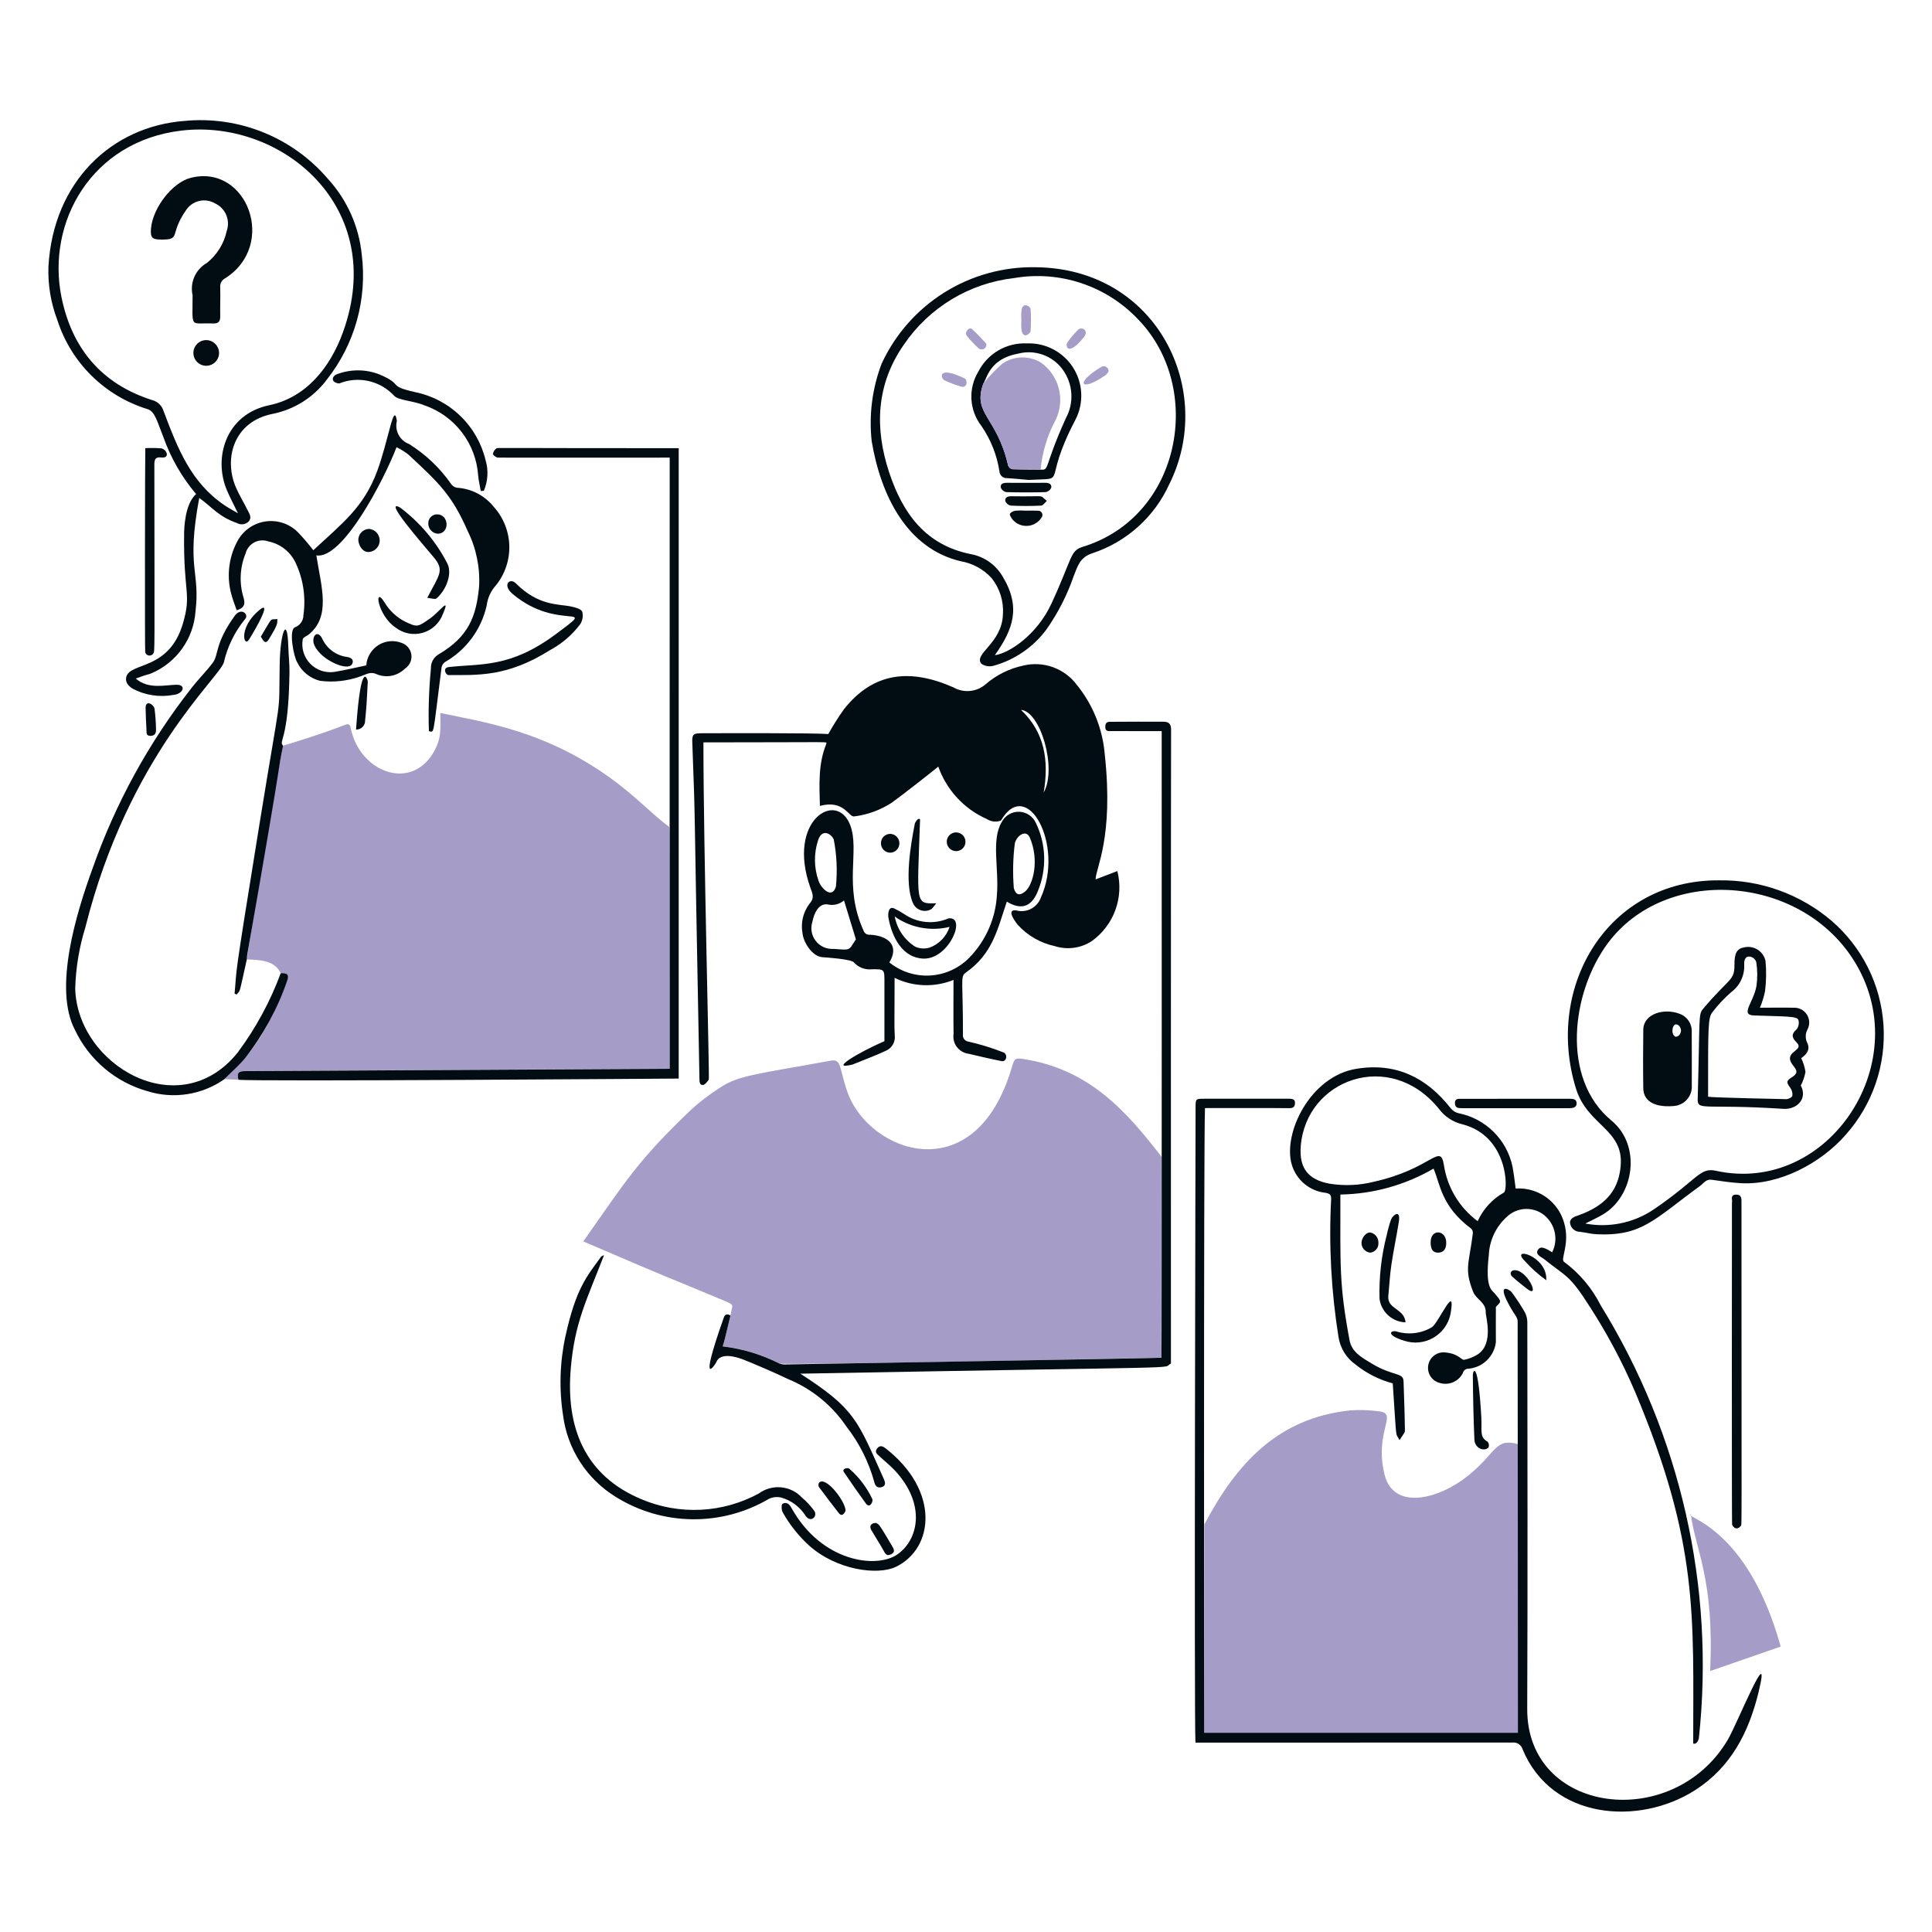 <svg width="617" height="617" viewBox="0 0 617 617" fill="none" xmlns="http://www.w3.org/2000/svg">
<path d="M233.282 420.146C233.689 416.907 234.947 416.928 231.739 415.583C206.47 405.002 220.343 411.079 186.275 396.456C200.068 376.876 203.573 370.758 220.877 354.235C223.638 351.753 226.597 349.5 229.725 347.497C235.78 343.37 241.204 343.148 265.387 338.714C268.855 338.079 268.059 341.531 270.656 348.821C277.551 368.158 311.378 380.516 323.083 341.034C324.008 337.891 324.147 337.78 327.177 338.258C347.939 341.574 359.776 354.917 370.931 369.416C371.076 370.876 371.039 431.733 370.931 433.584C370.376 433.625 250.308 436.052 249 435.469C243.311 432.559 237.146 430.693 230.798 429.96C231.705 426.896 230.968 429.793 233.282 420.146Z" fill="#A59CC7"/>
<path d="M76.122 344.82L71.674 344.634C76.079 340.198 83.909 334.269 91.726 313.143C92.402 311.323 91.773 310.675 89.647 310.792C87.725 306.741 83.221 306.532 78.809 306.408C78.89 305.288 87.102 254.127 90.397 238.159C95.314 236.635 102.021 234.633 110.082 231.526C111.514 230.974 111.785 231.4 112.063 232.735C114.941 246.535 131.076 252.717 138.365 240.405C141.08 235.817 140.621 233.044 140.621 227.691C154.074 230.625 174.272 233.093 196.252 249.431C203.283 254.657 208.626 260.352 213.723 264.079C213.929 264.844 213.803 271.613 213.803 341.321C202.24 341.321 78.334 342.065 78.334 342.065C76.073 342.077 75.687 342.564 76.122 344.82Z" fill="#A59CC7"/>
<path d="M384.625 486.832C395.019 467.112 408.256 452.897 431.07 450.429C434.204 450.191 437.355 450.294 440.467 450.737C446.662 451.425 438.789 457.089 442.157 470.879C444.971 482.401 459.251 478.956 468.815 471.299C477.86 464.055 477.37 459.159 484.672 461.161C484.798 463.194 484.752 451.086 484.752 553.378H384.561C384.561 525.832 384.598 515.67 384.625 486.832Z" fill="#A59CC7"/>
<path d="M224.643 237.085C224.643 270.952 226.646 344.443 226.353 344.82C225.856 345.437 225.288 346.319 224.613 346.464C223.564 346.689 223.379 345.69 223.379 344.82C221.398 242.351 222.194 267.525 221.09 237.104C220.997 234.571 221.398 234.173 223.894 234.17C231.501 234.155 260.429 234.056 264.52 234.426C266.059 231.658 267.755 228.98 269.598 226.405C278.995 214.611 290.696 213.448 304.459 219.507C306.064 220.432 307.917 220.836 309.761 220.663C311.606 220.49 313.351 219.749 314.756 218.541C318.213 215.542 322.379 213.478 326.859 212.544C329.991 211.799 333.272 211.986 336.299 213.082C339.326 214.178 341.966 216.136 343.894 218.714C349.048 225.068 352.16 232.831 352.822 240.985C355.71 267.605 349.888 277.304 349.888 280.84C352.258 279.939 354.531 279.069 356.836 278.181C357.888 282.321 357.659 286.684 356.18 290.692C354.701 294.7 352.042 298.165 348.553 300.63C346.83 301.728 344.886 302.433 342.86 302.695C340.834 302.957 338.775 302.769 336.83 302.145C332.333 301.175 328.246 298.839 325.128 295.457C324.681 294.951 320.929 290.234 324.564 290.752C326.143 291.177 327.824 290.993 329.274 290.238C330.725 289.483 331.839 288.211 332.396 286.674C340.041 269.845 327.951 247.784 319.665 262.049C318.928 262.331 318.134 262.434 317.35 262.35C316.565 262.265 315.812 261.996 315.151 261.565C311.563 259.977 308.337 257.673 305.672 254.794C303.006 251.915 300.956 248.522 299.649 244.822C297.798 246.365 288.944 253.331 284.792 256.345C281.175 258.701 277.069 260.2 272.785 260.729C271.039 261.037 269.555 255.274 261.842 257.375C261.663 250.622 261.262 243.953 263.888 237.57C263.641 236.727 268.636 237.085 224.643 237.085ZM333.313 253.09C337.632 245.433 332.298 227.176 326.06 226.707C333.618 233.843 335.031 242.854 333.313 253.09Z" fill="#010D13"/>
<path d="M484.036 379.566C487.494 379.339 490.924 380.312 493.748 382.32C496.572 384.328 498.617 387.248 499.539 390.589C501.467 397.342 498.203 402.167 499.492 402.981C504.44 406.638 508.456 411.408 511.215 416.907C536.69 458.194 547.716 506.778 542.559 555.016C542.503 555.55 541.942 557.201 540.739 556.821C540.739 515.899 542.534 492.915 522.158 444.447C518.123 435.021 513.297 425.954 507.732 417.342C501.106 406.936 500.378 407.948 493.214 402.176C492.215 401.371 490.129 400.695 491.181 399.091C492.082 397.74 493.723 398.718 495.695 399.93C496.745 397.844 497.005 395.449 496.428 393.186C495.85 390.923 494.473 388.945 492.551 387.618C490.815 386.458 488.733 385.931 486.655 386.124C484.576 386.318 482.628 387.221 481.137 388.682C479.438 390.231 478.062 392.101 477.089 394.183C476.115 396.265 475.563 398.519 475.463 400.816C474.229 411.894 476.512 411.854 477.657 413.433C478.169 414.146 479.002 414.852 479.057 415.611C479.1 416.191 478.132 416.845 477.721 417.367C477.721 421.09 477.675 424.876 477.721 428.679C477.447 430.865 476.435 432.892 474.853 434.424C473.27 435.957 471.212 436.904 469.019 437.108C468.594 437.084 468.175 437.213 467.836 437.47C467.497 437.727 467.26 438.096 467.168 438.511C466.514 439.803 465.43 440.826 464.104 441.405C462.778 441.984 461.291 442.084 459.899 441.686C458.638 441.396 457.54 440.624 456.838 439.536C456.137 438.448 455.888 437.13 456.145 435.861C456.401 434.592 457.143 433.474 458.212 432.744C459.281 432.014 460.592 431.73 461.868 431.953C465.856 432.363 466.754 434.439 467.603 434.257C469.161 433.949 470.647 433.352 471.986 432.499C477.151 429.019 474.424 420.467 474.47 419.026C474.569 415.941 471.406 414.967 470.459 412.548C467.578 405.203 469.117 403.716 470.364 393.918C470.394 393.637 470.362 393.353 470.27 393.087C470.178 392.82 470.027 392.577 469.83 392.375C460.266 385.218 460.007 378.342 457.823 373.199C448.776 378.466 438.527 381.319 428.059 381.482C428.059 404.641 427.664 410.135 430.993 428.041C431.715 431.925 435.164 433.699 438.147 435.5C444.851 439.551 448.136 438.234 448.235 441.093C448.417 446.301 448.605 451.518 448.67 456.725C448.67 457.453 448.67 457.317 446.945 459.915C445.57 457.043 446.122 461.566 444.786 441.788C440.464 440.641 436.43 438.603 432.943 435.806C431.48 434.781 430.24 433.47 429.298 431.952C428.356 430.435 427.731 428.742 427.461 426.977C425.134 412.423 424.346 397.666 425.11 382.947C425.141 381.547 424.69 381.211 423.32 380.933C420.825 380.665 418.466 379.66 416.543 378.047C414.621 376.434 413.221 374.286 412.523 371.875C409.645 361.96 418.363 343.762 433.134 341.334C445.721 339.27 455.546 344.042 463.271 353.905C463.912 354.718 464.811 355.286 465.819 355.516C470.043 356.359 473.926 358.424 476.986 361.456C480.046 364.487 482.148 368.351 483.031 372.566C483.456 374.849 483.728 377.132 484.036 379.566ZM471.903 389.994C473.649 386.131 476.585 382.929 480.282 380.856C481.679 380.137 481.704 362.787 467.001 359.051C463.981 358.326 461.316 356.556 459.477 354.053C443.86 334.84 417.052 344.653 415.401 366.109C414.868 373.023 417.755 376.753 424.601 378.018C429.316 378.777 434.136 378.567 438.767 377.401C457.191 373.291 459.933 364.875 461.103 371.952C461.626 375.524 462.85 378.956 464.704 382.052C466.559 385.148 469.008 387.847 471.909 389.994H471.903Z" fill="#010D13"/>
<path d="M384.56 553.375H484.752C484.752 547.001 484.706 431.255 484.672 421.932C484.672 420.837 483.672 419.708 483.043 418.662C477.181 408.932 482.117 411.811 482.734 412.634C484.256 414.672 485.655 416.798 486.924 419.002C487.466 419.989 487.754 421.096 487.763 422.222C487.785 463.382 487.911 504.543 487.729 545.718C487.581 579.486 534.313 585.206 551.789 555.59C554.806 550.478 565.98 522.581 561.572 540.557C558.465 553.242 552.807 564.333 541.411 571.66C523.487 583.179 495.627 581.183 486.264 558.684C486.073 557.997 485.644 557.399 485.053 556.998C484.463 556.597 483.75 556.418 483.04 556.494C450.132 556.525 418.187 556.525 381.784 556.525C381.315 552.058 381.818 354.106 381.818 353.775C381.818 350.891 381.818 350.891 384.653 350.891H410.746C412.322 350.891 413.726 350.724 413.566 352.467C413.467 353.547 412.887 353.914 411.776 353.902C403.487 353.819 395.287 353.871 384.82 353.871C384.363 365.347 384.56 553.063 384.56 553.375Z" fill="#010D13"/>
<path d="M62.626 157.782C58.071 152.395 54.528 146.229 52.167 139.581C50.292 134.919 49.539 131.405 47.139 130.668C40.395 128.601 34.251 124.933 29.231 119.978C24.211 115.022 20.464 108.926 18.31 102.209C16.233 96.76 15.268 90.951 15.471 85.124C16.98 58.109 35.567 40.373 58.97 38.615C67.538 37.797 76.177 39.059 84.153 42.294C92.13 45.529 99.207 50.641 104.785 57.196C110.867 63.874 114.636 72.333 115.533 81.32C116.409 88.356 115.882 95.496 113.982 102.327C112.082 109.157 108.847 115.544 104.464 121.117C100.225 126.855 93.996 130.804 86.997 132.189C74.62 134.657 71.384 146.466 75.33 155.635C76.425 158.18 77.915 160.571 79.149 163.064C79.698 164.174 80.522 165.273 79.374 166.578C78.895 167.042 78.277 167.339 77.615 167.423C76.952 167.507 76.28 167.374 75.7 167.043C69.866 165.047 67.701 161.932 63.628 159.022C59.408 181.722 63.98 182.16 62.434 195.283C62.131 199.572 60.644 203.692 58.139 207.185C55.633 210.679 52.208 213.408 48.243 215.071C47.25 215.509 47.565 215.123 43.36 216.7C47.41 220.266 52.871 218.708 56.4 218.683C59.636 218.659 58.529 221.679 55.302 221.938C50.867 222.745 46.291 222.03 42.314 219.908C40.75 218.924 39.908 217.634 40.349 216.104C41.694 211.421 53.96 214.154 58.396 199.183C61.271 189.487 58.544 189.567 58.8 170.545C58.803 168.959 58.97 161 62.626 157.782ZM76.002 163.937C74.648 161.133 73.454 158.893 72.457 156.554C68.138 146.408 71.912 132.349 85.995 129.406C97.745 126.96 105.461 117.375 109.539 106.071C123.996 66.071 89.928 37.945 57.998 41.7C29.119 45.093 14.842 71.063 19.611 94.783C22.9 111.134 32.331 122.601 48.611 127.774C49.441 127.99 50.205 128.411 50.83 129C51.456 129.588 51.923 130.324 52.189 131.14C56.817 143.437 61.018 154.13 71.72 161.373C72.948 162.197 74.268 162.906 76.008 163.937H76.002Z" fill="#010D13"/>
<path d="M136.974 233.51C136.755 226.825 136.971 220.133 137.619 213.476C137.581 212.593 137.779 211.715 138.193 210.934C138.607 210.153 139.221 209.496 139.972 209.03C149.811 203.292 152.075 196.69 152.994 187.466C153.36 181.312 152.116 175.168 149.385 169.641C144.384 158.227 140.309 154.318 130.335 145.097C129.177 144.219 127.937 143.453 126.633 142.811C122.496 153.608 109.32 178.791 101.027 177.363C102.662 187.661 105.67 196.798 98.658 202.583C97.995 203.129 96.835 203.508 96.693 204.125C96.439 205.519 96.519 206.953 96.927 208.309C97.336 209.665 98.06 210.905 99.041 211.927C100.022 212.948 101.232 213.723 102.57 214.186C103.909 214.648 105.338 214.787 106.741 214.59C110.224 214.01 113.654 213.186 116.974 212.495C117.062 211.186 117.459 209.916 118.133 208.79C118.807 207.664 119.738 206.713 120.85 206.017C121.962 205.32 123.223 204.896 124.53 204.781C125.837 204.666 127.153 204.862 128.37 205.353C129.178 205.644 129.888 206.156 130.42 206.83C130.953 207.504 131.286 208.314 131.382 209.167C131.478 210.02 131.334 210.884 130.965 211.659C130.596 212.435 130.018 213.092 129.295 213.556C128.124 214.716 126.633 215.5 125.013 215.808C123.393 216.115 121.719 215.931 120.204 215.281C118.257 214.355 116.724 215.478 115.16 215.99C111.016 217.491 106.574 217.983 102.203 217.425C100.65 217.036 99.2 216.317 97.951 215.316C96.703 214.315 95.685 213.056 94.969 211.625C93.765 209.755 92.136 201.077 94.21 200.328C95.002 200.034 95.685 199.504 96.166 198.809C96.648 198.115 96.904 197.289 96.9 196.444C97.711 190.802 96.867 185.045 94.469 179.874C93.665 178.104 92.453 176.55 90.931 175.34C89.409 174.13 87.622 173.299 85.716 172.914C84.984 172.646 84.203 172.536 83.425 172.59C82.647 172.643 81.889 172.861 81.2 173.227C80.511 173.594 79.908 174.101 79.428 174.716C78.949 175.332 78.604 176.041 78.417 176.798C76.596 181.246 76.362 186.186 77.754 190.786C78.3 192.59 78.288 194.09 75.595 194.895C75.113 193.51 74.552 192.091 74.129 190.641C73.209 187.719 72.881 184.643 73.166 181.593C73.451 178.543 74.343 175.581 75.789 172.88C76.67 171.211 77.928 169.769 79.463 168.671C80.998 167.572 82.768 166.846 84.632 166.55C86.497 166.255 88.404 166.398 90.204 166.968C92.003 167.538 93.645 168.52 94.999 169.835C96.797 171.698 98.486 173.663 100.059 175.719C109.172 167.223 116.209 162.043 120.509 150.304C122.298 145.421 123.489 140.303 124.893 135.268C126.232 130.474 126.547 133.531 126.744 134.414C126.372 135.906 126.563 137.483 127.279 138.844C127.995 140.205 129.187 141.254 130.628 141.793C135.924 145.098 140.496 149.44 144.069 154.559C144.323 154.938 144.665 155.249 145.067 155.464C145.469 155.679 145.918 155.792 146.374 155.793C148.576 155.986 150.717 156.625 152.664 157.672C154.612 158.719 156.326 160.152 157.702 161.882C160.769 165.293 162.523 169.684 162.65 174.269C162.777 178.854 161.269 183.335 158.396 186.911C156.763 188.7 155.726 190.954 155.431 193.359C154.589 197.134 152.969 200.692 150.673 203.805C148.378 206.919 145.458 209.519 142.101 211.44C141.539 211.838 141.152 212.438 141.021 213.115C138.112 235.71 138.8 233.769 136.974 233.51Z" fill="#010D13"/>
<path d="M233.282 420.146C231.064 429.401 231.582 427.31 230.792 429.984C237.137 430.731 243.3 432.597 248.994 435.494C249.723 435.733 250.494 435.818 251.258 435.744C251.567 435.744 368.457 433.785 370.925 433.609C371.049 431.622 370.996 233.491 370.996 233.491C363.469 233.491 359.634 233.491 354.994 233.476C354.069 233.476 352.921 233.751 352.98 231.995C353.035 230.317 354.174 230.524 355.074 230.511C360.553 230.437 366.017 230.487 371.496 230.48C373.22 230.48 374.007 231.141 373.995 233.01C373.924 242.907 373.939 425.005 373.945 435.454C370.339 437.259 386.31 436.284 255.592 438.693C273.084 450.006 273.766 453.359 282.281 472.391C282.697 473.316 283.021 474.504 281.602 474.923C280.282 475.312 279.532 474.664 279.217 473.325C277.453 466.887 274.43 460.862 270.323 455.599C265.762 448.847 259.317 443.585 251.789 440.467C247.161 438.271 242.426 436.228 237.672 434.297C234.877 433.171 229.873 431.851 228.725 435.105C228.614 435.414 222.654 444.795 231.175 420.714C231.533 419.705 232.316 419.483 233.282 420.146Z" fill="#010D13"/>
<path d="M330.684 85.34C369.719 85.689 388.312 124.893 373.424 154.623C371.083 159.784 367.699 164.406 363.487 168.197C359.274 171.988 354.323 174.867 348.944 176.653C344.675 178.011 344.11 181.052 342.854 184.082C340.763 190.136 337.827 195.865 334.133 201.099C329.976 206.668 324.096 210.708 317.406 212.59C316.743 212.79 316.045 212.842 315.36 212.742C314.675 212.641 314.02 212.392 313.442 212.01C310.73 208.811 319.995 205.532 320.291 196.2C320.579 192.019 319.285 187.883 316.666 184.613C314.067 181.769 310.592 179.875 306.794 179.232C289.678 175.194 281.312 158.319 278.384 140.923C277.46 132.526 278.549 124.031 281.559 116.138C285.877 106.791 292.822 98.902 301.547 93.433C310.271 87.965 320.398 85.153 330.693 85.34H330.684ZM317.727 209.237C322.296 208.62 331.199 202.737 335.808 192.72C342.713 177.721 341.67 175.897 345.865 174.605C377.268 164.924 384.638 123.961 363.576 102.107C358.568 96.774 352.314 92.767 345.375 90.446C338.436 88.125 331.03 87.563 323.82 88.811C316.787 89.612 310.01 91.919 303.949 95.577C297.889 99.234 292.689 104.155 288.703 110.005C279.809 122.7 279.245 136.665 283.983 150.931C288.287 163.888 295.552 174.133 310.169 176.99C312.24 177.389 314.203 178.225 315.926 179.442C317.649 180.659 319.092 182.229 320.161 184.048C326.137 193.892 323.567 200.982 317.712 209.237H317.727Z" fill="#010D13"/>
<path d="M589.504 362.336C581.498 371.53 568.199 378.57 555.877 377.857C552.792 377.678 549.689 377.2 546.622 376.762C544.833 376.506 544.046 377.922 542.92 378.743C528.112 389.525 524.41 394.822 509.883 394.167C508.109 394.09 506.338 393.584 504.564 393.393C503.78 393.387 503.024 393.093 502.442 392.567C501.86 392.041 501.491 391.32 501.405 390.54C501.303 389.043 502.92 388.525 504.225 388.072C513.566 384.734 517.009 379.322 517.586 372.196C518.512 360.606 506.964 359.467 503.306 347.67C493.199 315.059 513.486 280.936 548.948 281.142C562.132 280.929 574.94 285.536 584.966 294.099C589.781 298.258 593.723 303.331 596.561 309.025C599.4 314.719 601.079 320.921 601.501 327.269C601.923 333.618 601.08 339.987 599.021 346.007C596.961 352.026 593.726 357.577 589.504 362.336ZM506.283 390.749C513.739 392.157 521.45 390.621 527.797 386.464C542.223 376.697 542.744 372.739 547.973 373.893C584.068 381.858 612.69 338.539 591.697 306.189C574.113 279.091 531.771 276.509 513.421 301.29C501.85 316.919 498.391 344.453 514.631 357.857C524.352 365.878 521.859 382.05 511.826 387.899C510.167 388.864 508.408 389.67 506.283 390.749Z" fill="#010D13"/>
<path d="M89.659 310.792C91.785 310.678 92.414 311.323 91.739 313.143C88.663 322.089 84.115 330.459 78.282 337.906C76.301 340.325 73.883 342.41 71.674 344.635C68.158 347.109 64.122 348.744 59.876 349.416C55.63 350.088 51.286 349.778 47.179 348.509C42.135 347.103 37.451 344.63 33.444 341.258C29.438 337.886 26.202 333.693 23.955 328.963C16.98 315.697 24.362 291.634 29.483 277.57C36.822 256.621 47.565 237.025 61.28 219.572C63.406 216.832 65.908 214.392 67.966 211.628C69.912 209.027 68.499 205.677 74.928 196.703C76.992 193.825 79.612 196.185 78.297 197.671C74.984 201.711 72.65 206.462 71.479 211.554C70.144 216.388 41.009 241.479 27.274 296.111C25.309 302.444 24.214 309.016 24.02 315.645C24.59 340.121 57.307 359.412 75.962 336.065C81.701 328.331 86.312 319.822 89.659 310.792Z" fill="#010D13"/>
<path d="M568.683 525.847C561.174 528.442 553.807 531.005 546.138 533.665C547.532 504.225 541.464 495.155 539.968 483.527C537.589 484.712 557.848 486.973 568.683 525.847Z" fill="#A59CC7"/>
<path d="M192.911 400.837C187.216 415.509 183.554 422.392 182.292 436.904C180.63 456.012 186.849 471.32 204.918 478.823C210.896 481.339 217.364 482.478 223.841 482.154C230.319 481.83 236.641 480.053 242.339 476.953C244.386 475.456 246.909 474.757 249.434 474.988C251.96 475.219 254.314 476.364 256.055 478.209C257.52 479.458 258.839 480.869 259.985 482.417C261.312 484.2 258.945 486.486 257.28 484.107C255.517 481.291 252.781 479.22 249.592 478.289C248.253 477.934 246.832 478.066 245.581 478.662C238.127 483.053 229.609 485.311 220.958 485.188C212.308 485.066 203.857 482.568 196.53 477.968C192.003 475.164 188.157 471.389 185.269 466.916C182.382 462.442 180.525 457.383 179.834 452.103C178.513 443.652 178.771 435.029 180.593 426.671C183.946 411.477 187.38 407.636 191.936 401.374C192.155 401.081 192.621 400.982 192.911 400.837Z" fill="#010D13"/>
<path d="M90.409 238.162C88.28 248.534 91.375 234.127 78.927 305.066C78.868 305.512 78.833 305.961 78.822 306.411C76.076 318.73 76.853 315.855 75.558 317.619C75.348 317.508 75.123 317.409 74.913 317.311C75.839 307.658 74.148 317.027 82.891 263.033C90.178 218.038 89.008 230.403 89.32 212.131C89.499 201.768 91.788 196.206 92.075 206.578C92.149 209.252 92.479 211.927 92.448 214.599C92.177 237.07 88.826 236.376 90.409 238.162Z" fill="#010D13"/>
<path d="M555.935 487.3C555.269 488.226 553.958 488.642 553.159 486.896C553.035 486.625 553.088 384.23 553.112 384.141C553.359 383.188 552.418 381.587 554.368 381.516C556.318 381.445 556.157 382.935 556.157 384.221C556.16 491.983 556.318 486.763 555.935 487.3Z" fill="#010D13"/>
<path d="M258.325 493.52C254.994 490.468 252.17 486.905 249.962 482.963C249.546 482.238 249.496 480.495 249.897 480.257C251.094 479.572 252.02 480.242 252.732 481.528C262.367 498.903 279.964 501.066 286.624 496.389C293.368 491.653 295.771 480.347 285.788 469.62C284.273 467.991 282.509 466.628 280.889 465.091C280.177 464.416 279.18 463.786 280.115 462.577C281.05 461.368 282.034 461.914 282.891 462.593C300.103 476.046 298.353 494.368 286.195 500.338C280.355 503.213 267.099 501.436 258.325 493.52Z" fill="#010D13"/>
<path d="M163.758 189.728C160.247 186.784 162.833 184.412 164.684 186.248C172.088 193.652 178.356 192.813 182.475 193.71C183.749 193.985 185.56 194.454 185.939 195.336C186.118 196.016 186.152 196.727 186.038 197.421C185.924 198.115 185.666 198.777 185.279 199.365C182.7 202.789 179.406 205.61 175.626 207.633C161.845 216.326 152.334 215.543 143.184 215.595C142.459 215.595 141.093 213.269 143.413 213.016C153.652 211.89 162.987 213.352 177.591 202.459C191.662 191.958 178.449 202.037 163.758 189.728Z" fill="#010D13"/>
<path d="M46.405 143.116C48.153 143.029 49.905 143.056 51.649 143.197C52.027 143.311 52.372 143.516 52.653 143.794C52.933 144.072 53.142 144.414 53.26 144.791C53.482 146.025 52.405 146.211 51.455 146.096C49.7 145.887 49.295 146.676 49.295 148.305C49.36 209.78 49.453 207.827 48.984 208.642C48.844 208.889 48.634 209.089 48.379 209.215C48.125 209.342 47.838 209.389 47.557 209.35C47.276 209.312 47.012 209.19 46.801 209.001C46.589 208.811 46.439 208.563 46.371 208.287C46.232 207.978 46.303 144.526 46.405 143.116Z" fill="#010D13"/>
<path d="M153.541 156.814C153.251 155.169 152.865 153.544 152.705 151.878C152.372 146.896 150.585 142.122 147.566 138.146C144.547 134.17 140.428 131.167 135.719 129.508C131.921 127.938 127.389 127.904 125.921 126.445C123.74 124.059 120.88 122.399 117.726 121.689C114.572 120.979 111.277 121.253 108.284 122.475C105.27 122.046 106.241 119.963 107.54 119.541C111.918 117.854 116.768 117.861 121.142 119.559C129.231 122.99 123.394 123.132 132.504 125.214C137.966 126.309 142.998 128.949 147.003 132.821C151.008 136.692 153.818 141.632 155.099 147.053C156.033 150.25 155.828 153.673 154.519 156.737C154.185 156.764 153.865 156.798 153.541 156.814Z" fill="#010D13"/>
<path d="M501.078 350.894C502.238 350.894 503.503 350.913 503.512 352.347C503.512 353.698 502.319 353.911 501.143 353.908H466.782C465.687 353.908 464.694 353.812 464.641 352.366C464.583 350.786 465.687 350.913 466.718 350.916C469.019 350.916 496.429 350.909 501.078 350.894Z" fill="#010D13"/>
<path d="M448.868 422.306C446.831 422.241 444.883 421.46 443.365 420.101C441.848 418.741 440.858 416.891 440.569 414.874C440.364 407.988 441.134 401.108 442.858 394.439C443.221 392.753 443.683 391.091 444.243 389.46C444.823 388.028 447.384 386.029 446.727 390.203C446.005 394.76 445.039 399.292 444.357 403.867C443.861 407.174 443.697 410.509 443.373 413.844C442.944 418.193 448.513 417.802 448.868 422.306Z" fill="#010D13"/>
<path d="M139.732 190.801C138.995 191.486 139.263 191.341 136.443 190.915C140.34 183.474 141.996 182.169 138.554 178.023C135.311 174.111 122.07 159.044 127.725 162.052C134.072 166.806 139.256 172.939 142.888 179.988C144.495 183.311 142.453 188.278 139.732 190.801Z" fill="#010D13"/>
<path d="M293.828 261.694C292.921 288.929 292.116 288.648 299.02 288.463C298.245 289.348 297.857 290.154 297.23 290.447C296.725 290.707 296.17 290.86 295.602 290.896C295.034 290.931 294.465 290.849 293.93 290.654C293.396 290.458 292.908 290.154 292.497 289.761C292.085 289.367 291.76 288.893 291.542 288.367C288.765 281.966 290.804 269.913 292.159 263.033C292.23 262.635 293.313 260.92 293.828 261.694Z" fill="#010D13"/>
<path d="M122.761 192.316C124.333 194.968 126.624 197.12 129.369 198.523C133.411 200.491 133.497 200.139 137.298 197.539C140.29 195.49 144.014 190.113 141.453 196.055C140.932 197.496 140.077 198.793 138.958 199.841C137.839 200.889 136.489 201.657 135.016 202.083C133.544 202.509 131.992 202.58 130.487 202.292C128.981 202.004 127.566 201.363 126.355 200.423C120.571 196.595 119.272 186.828 122.761 192.316Z" fill="#010D13"/>
<path d="M463.222 419.711C462.888 421.284 462.226 422.768 461.279 424.067C460.332 425.366 459.122 426.45 457.727 427.248C456.332 428.047 454.784 428.542 453.184 428.701C451.585 428.86 449.97 428.679 448.445 428.17C442.583 426.372 444.002 424.842 445.832 425.172C447.733 425.773 449.74 425.964 451.721 425.734C453.701 425.504 455.611 424.857 457.323 423.836C459.557 422.253 465.088 409.111 463.222 419.711Z" fill="#010D13"/>
<path d="M473.069 452.6C473.316 457.052 472.428 458.94 475.099 460.433C475.293 460.667 475.423 460.948 475.477 461.247C475.531 461.547 475.507 461.855 475.408 462.142C474.368 463.703 470.996 462.744 470.864 459.773C470.555 452.909 470.429 446.045 470.364 439.162C470.364 437.647 472.036 433.992 473.069 452.6Z" fill="#010D13"/>
<path d="M101.805 208.157C101.078 207.405 100.523 206.504 100.179 205.516C99.584 202.805 101.564 201.108 102.956 204.066C103.687 205.618 104.8 206.959 106.189 207.964C107.579 208.97 109.2 209.607 110.902 209.817C112.078 210.027 112.824 210.545 112.642 211.541C112.025 214.805 104.415 211.43 101.805 208.157Z" fill="#010D13"/>
<path d="M113.704 232.992C115.332 209.385 117.473 217.357 117.458 217.668C117.248 221.805 117.057 225.967 116.604 230.092C116.616 230.476 116.55 230.859 116.409 231.216C116.268 231.574 116.055 231.899 115.783 232.171C115.511 232.443 115.186 232.656 114.828 232.797C114.471 232.938 114.088 233.004 113.704 232.992Z" fill="#010D13"/>
<path d="M117.798 168.901C118.729 168.961 119.603 169.371 120.245 170.049C120.887 170.726 121.25 171.621 121.26 172.555C121.27 173.488 120.927 174.391 120.3 175.082C119.673 175.773 118.808 176.202 117.878 176.283C115.993 176.459 114.645 174.555 114.429 172.581C114.394 171.648 114.727 170.738 115.358 170.049C115.988 169.361 116.865 168.948 117.798 168.901Z" fill="#010D13"/>
<path d="M276.49 480.112C274.099 476.839 271.792 473.504 269.527 470.151C268.7 468.917 270.851 468.682 271.172 468.991C274.305 471.696 276.836 475.029 278.6 478.773C278.856 479.631 277.78 481.877 276.49 480.112Z" fill="#010D13"/>
<path d="M270.042 482.528C269.835 482.836 269.067 484.758 267.833 483.173C265.702 480.43 263.582 477.675 261.534 474.89C261.424 474.679 261.37 474.445 261.375 474.208C261.381 473.972 261.446 473.74 261.565 473.535C263.61 471.166 270.113 479.545 270.042 482.528Z" fill="#010D13"/>
<path d="M279.776 486.347C280.834 487.14 280.084 485.539 285.11 494.1C285.575 494.893 285.791 495.732 284.69 496.309C283.694 496.83 283.043 496.778 282.42 495.63C281.139 493.282 279.662 491.039 278.295 488.716C277.536 487.43 278.036 486.412 279.776 486.347Z" fill="#010D13"/>
<path d="M49.82 232.8C49.888 234.034 49.579 234.96 48.095 235.006C46.553 235.055 46.833 233.846 46.775 232.976C46.627 230.721 46.556 228.447 46.5 226.189C46.435 223.345 49.098 224.927 49.354 226.319C49.631 228.469 49.786 230.633 49.82 232.8Z" fill="#010D13"/>
<path d="M82.792 194.845C86.824 191.504 82.335 199.781 79.537 204.242C77.825 206.973 76.073 200.42 82.792 194.845Z" fill="#010D13"/>
<path d="M308.333 268.898C308.318 269.493 308.126 270.07 307.781 270.555C307.436 271.04 306.954 271.411 306.397 271.62C305.84 271.83 305.233 271.868 304.654 271.73C304.074 271.593 303.55 271.285 303.146 270.848C302.743 270.41 302.48 269.862 302.39 269.273C302.3 268.685 302.388 268.083 302.642 267.545C302.896 267.007 303.305 266.557 303.817 266.253C304.329 265.949 304.919 265.804 305.514 265.838C306.288 265.885 307.013 266.23 307.539 266.801C308.064 267.371 308.349 268.122 308.333 268.898Z" fill="#010D13"/>
<path d="M284.385 272.316C283.985 272.324 283.588 272.252 283.217 272.104C282.846 271.956 282.508 271.735 282.224 271.453C281.94 271.172 281.715 270.837 281.564 270.467C281.412 270.098 281.336 269.701 281.34 269.302C281.333 268.902 281.408 268.506 281.559 268.136C281.711 267.766 281.935 267.431 282.22 267.151C282.505 266.87 282.843 266.651 283.215 266.505C283.588 266.359 283.985 266.291 284.385 266.303C285.153 266.346 285.876 266.681 286.405 267.24C286.934 267.799 287.229 268.54 287.229 269.31C287.229 270.079 286.934 270.82 286.405 271.379C285.876 271.938 285.153 272.273 284.385 272.316Z" fill="#010D13"/>
<path d="M139.538 164.261C143.483 164.221 143.703 170.465 139.778 170.446C138.94 170.382 138.16 169.996 137.601 169.368C137.043 168.74 136.749 167.92 136.783 167.081C136.777 166.714 136.844 166.35 136.98 166.01C137.115 165.669 137.317 165.359 137.573 165.097C137.829 164.835 138.135 164.626 138.472 164.483C138.809 164.339 139.171 164.264 139.538 164.261Z" fill="#010D13"/>
<path d="M456.889 396.583C456.972 392.298 462.01 392.705 461.868 397.098C461.806 399.066 460.868 400.081 459.159 400.047C457.564 400.017 456.843 398.921 456.889 396.583Z" fill="#010D13"/>
<path d="M440.208 396.938C440.258 397.701 440.008 398.453 439.511 399.034C439.015 399.615 438.31 399.979 437.548 400.047C436.774 399.952 436.063 399.57 435.556 398.977C435.049 398.384 434.782 397.622 434.809 396.842C434.898 395.182 436.259 393.578 437.548 393.587C438.323 393.729 439.019 394.146 439.508 394.763C439.997 395.379 440.246 396.152 440.208 396.938Z" fill="#010D13"/>
<path d="M493.81 408.849C491.341 407.092 489.076 405.065 487.057 402.805C481.877 397.783 494.3 400.994 493.81 408.849Z" fill="#010D13"/>
<path d="M487.797 411.684C486.128 410.416 484.509 409.108 482.948 407.704C482.05 406.896 482.331 405.545 483.932 405.656C487.976 405.921 491.885 414.787 487.797 411.684Z" fill="#010D13"/>
<path d="M83.295 203.323C87.404 196.478 86.013 198.057 88.583 197.699C88.438 199.146 89.107 198.844 85.874 204.128C84.659 206.115 84.063 204.449 83.295 203.323Z" fill="#010D13"/>
<path d="M330.798 262.774C330.322 261.735 329.562 260.852 328.605 260.226C327.648 259.601 326.533 259.26 325.39 259.241C324.247 259.223 323.122 259.528 322.146 260.123C321.169 260.717 320.381 261.575 319.871 262.598C316.518 268.259 319.069 277.314 318.372 285.804C317.954 293.336 314.816 300.461 309.543 305.856C306.235 309.234 301.787 311.258 297.068 311.535C292.348 311.812 287.694 310.32 284.014 307.352C287.217 302.182 283.916 298.813 277.776 298.508C277.35 298.554 276.921 298.453 276.561 298.221C276.2 297.989 275.93 297.64 275.796 297.234C269.259 282.857 274.645 271.714 271.526 263.518C267.207 252.159 251.187 262 258.761 283.391C259.504 285.486 260.229 286.711 258.452 288.707C257.464 290.034 256.762 291.551 256.39 293.163C256.019 294.775 255.985 296.447 256.293 298.073C256.567 300.892 259.378 305.501 262.691 305.693C264.014 305.776 271.841 306.31 272.699 307.337C273.407 308.134 274.296 308.75 275.291 309.134C276.286 309.518 277.358 309.659 278.418 309.546C282.497 309.496 282.466 309.546 282.447 313.686V332.504C274.189 336.086 264.434 341.917 272.267 339.967C275.83 338.517 279.439 337.19 282.919 335.568C283.867 335.162 284.655 334.457 285.165 333.56C285.674 332.664 285.875 331.626 285.739 330.604C285.551 326.717 285.693 325.856 285.693 312.279C288.605 313.71 291.788 314.508 295.031 314.622C298.274 314.736 301.505 314.162 304.511 312.939C304.511 318.758 304.446 324.496 304.527 330.215C304.417 330.951 304.456 331.701 304.642 332.421C304.829 333.14 305.158 333.815 305.611 334.405C306.064 334.995 306.631 335.487 307.278 335.853C307.926 336.218 308.64 336.45 309.379 336.533C309.629 336.614 316.904 338.316 319.822 338.869C321.472 339.199 321.852 336.857 320.596 336.148C316.857 334.672 313.01 333.486 309.089 332.6C308.592 332.497 308.153 332.207 307.862 331.791C307.571 331.375 307.451 330.863 307.525 330.36C307.571 313.769 306.6 311.887 308.346 310.669C316.984 304.668 318.508 296.928 321.531 287.945C326.057 290.684 329.379 289.734 331.44 284.61C332.884 281.132 333.573 277.387 333.462 273.623C333.352 269.859 332.444 266.161 330.798 262.774ZM261.275 268.302C262.601 264.323 265.677 266.451 266.279 268.16C267.228 273.08 267.458 278.112 266.964 283.098C266.581 284.468 265.865 285.113 264.977 285.02C263.539 284.869 261.892 282.749 261.435 281.355C259.926 277.144 259.87 272.549 261.275 268.302ZM266.143 303.033C265.064 303.099 263.986 302.9 263.002 302.454C262.018 302.007 261.159 301.326 260.498 300.471C259.838 299.615 259.397 298.611 259.214 297.547C259.031 296.482 259.112 295.388 259.448 294.361C259.995 291.566 261.482 288.414 264.314 288.833C265.223 289.049 266.17 289.046 267.078 288.825C267.986 288.604 268.828 288.171 269.536 287.562C270.696 291.316 271.986 295.537 273.34 299.985C270.894 303.74 271.788 303.416 266.143 303.033ZM327.494 284.613C325.705 286.155 324.409 285.902 323.771 283.66C323.39 278.875 323.498 274.064 324.095 269.302C324.761 266.732 327.726 264.813 328.88 267.497C331.989 274.713 329.931 282.478 327.494 284.613Z" fill="#010D13"/>
<path d="M302.919 293.282C300.618 294.283 298.098 294.678 295.601 294.426C293.104 294.175 290.713 293.287 288.657 291.847C287.687 291.224 286.681 290.659 285.643 290.157C283.792 289.182 283.484 291.779 283.74 293.168C284.937 299.612 288.367 305.964 294.991 306.143C303.095 306.313 308.839 292.572 302.919 293.282ZM296.842 302.638C295.328 303.081 293.707 302.972 292.267 302.33C290.576 301.26 289.124 299.854 288.001 298.198C286.878 296.543 286.108 294.674 285.739 292.708C288.252 294.479 291.117 295.69 294.139 296.259C297.161 296.828 300.27 296.742 303.255 296.006C302.759 297.525 301.924 298.912 300.813 300.061C299.701 301.21 298.344 302.091 296.842 302.638Z" fill="#010D13"/>
<path d="M61.506 94.302C61.059 92.333 61.255 90.273 62.063 88.422C62.872 86.572 64.252 85.03 66.001 84.02C69.277 81.447 71.546 77.806 72.414 73.731C72.992 72.069 72.931 70.251 72.244 68.631C71.556 67.01 70.291 65.704 68.694 64.964C67.143 64.045 65.294 63.77 63.544 64.198C61.793 64.626 60.279 65.722 59.328 67.253C54.012 74.901 57.939 76.554 51.479 76.508C48.549 76.508 47.972 75.866 48.225 72.963C48.811 66.293 55.073 58.279 60.873 56.801C78.883 52.204 88.718 78.233 71.896 88.885C71.371 89.152 70.939 89.573 70.66 90.092C70.38 90.611 70.266 91.202 70.332 91.788C70.418 94.873 70.27 97.958 70.332 101.043C70.366 102.737 69.656 103.366 68.027 103.301C60.494 103.002 61.506 105.223 61.506 94.302Z" fill="#010D13"/>
<path d="M69.965 112.754C69.957 113.561 69.711 114.348 69.257 115.016C68.804 115.685 68.164 116.204 67.417 116.51C66.67 116.816 65.849 116.895 65.057 116.737C64.265 116.578 63.538 116.19 62.966 115.62C62.394 115.05 62.003 114.324 61.842 113.533C61.68 112.742 61.756 111.921 62.059 111.172C62.362 110.424 62.88 109.782 63.546 109.326C64.213 108.87 64.999 108.622 65.806 108.611C66.907 108.61 67.963 109.046 68.742 109.822C69.522 110.599 69.961 111.653 69.965 112.754Z" fill="#010D13"/>
<path d="M328.463 153.269C326.529 153.109 324.095 152.84 321.676 152.704C321.36 152.728 321.043 152.687 320.743 152.584C320.443 152.481 320.167 152.319 319.932 152.106C319.697 151.893 319.508 151.635 319.375 151.347C319.243 151.059 319.17 150.748 319.162 150.431C318.353 145.269 316.396 140.354 313.436 136.049C311.527 133.592 310.411 130.613 310.235 127.507C310.059 124.401 310.832 121.315 312.452 118.658C313.899 115.829 316.131 113.476 318.88 111.881C321.629 110.286 324.779 109.517 327.954 109.666C330.882 109.552 333.788 110.209 336.382 111.573C338.975 112.937 341.164 114.958 342.73 117.435C344.295 119.911 345.182 122.756 345.302 125.683C345.421 128.611 344.769 131.518 343.41 134.114C332.341 155.25 341.76 152.563 328.463 153.269ZM314.022 122.542C310.527 132.288 318.391 132.985 321.951 148.651C322.056 148.943 322.231 149.205 322.462 149.413C322.692 149.621 322.97 149.769 323.271 149.845C326.288 149.959 329.299 149.956 332.313 149.974C335.281 150.184 333.199 149.444 340.402 133.543C341.714 131.131 342.316 128.397 342.14 125.656C341.964 122.916 341.016 120.281 339.406 118.057C337.825 115.869 335.621 114.209 333.082 113.295C330.543 112.38 327.787 112.253 325.175 112.93C315.975 114.589 315.216 120.852 314.022 122.542Z" fill="#010D13"/>
<path d="M333.812 154.188C334.923 154.17 335.916 154.559 335.731 155.731C335.573 156.102 335.325 156.427 335.009 156.678C334.694 156.928 334.32 157.096 333.923 157.165C329.75 157.283 325.577 157.283 321.404 157.165C321.01 157.095 320.64 156.927 320.327 156.676C320.014 156.425 319.77 156.1 319.615 155.731C319.362 154.497 320.386 154.188 321.485 154.188C323.2 154.213 332.091 154.213 333.812 154.188Z" fill="#010D13"/>
<path d="M327.574 163.082C328.848 163.082 330.138 163.033 331.412 163.098C331.658 163.074 331.905 163.117 332.128 163.222C332.351 163.328 332.542 163.492 332.679 163.697C332.816 163.903 332.895 164.141 332.907 164.388C332.919 164.634 332.864 164.879 332.748 165.097C332.347 165.781 331.81 166.376 331.169 166.843C330.529 167.311 329.799 167.642 329.026 167.815C328.252 167.989 327.451 168.002 326.672 167.852C325.893 167.703 325.153 167.395 324.499 166.948C324.093 166.644 323.715 166.304 323.37 165.933C322.984 165.368 322.367 164.545 322.53 164.11C322.722 163.61 323.641 163.184 324.304 163.095C325.392 163.005 326.486 163 327.574 163.082Z" fill="#010D13"/>
<path d="M334.312 159.973C333.717 160.488 333.118 161.438 332.492 161.472C329.284 161.635 326.044 161.623 322.836 161.472C322.44 161.4 322.069 161.229 321.757 160.976C321.445 160.722 321.202 160.394 321.05 160.022C320.855 158.843 321.855 158.455 322.966 158.479C334.886 158.683 331.585 157.807 334.312 159.973Z" fill="#010D13"/>
<path d="M326.189 102.277C326.093 101.128 326.115 99.972 326.254 98.828C326.754 96.465 329.064 97.767 329.123 98.683C329.293 101.045 329.293 103.416 329.123 105.778C329.074 106.374 326.905 108.53 326.254 105.519C326.119 104.444 326.097 103.357 326.189 102.277Z" fill="#A59CC7"/>
<path d="M354.022 118.668C353.793 119.073 353.499 119.437 353.152 119.747C345.002 125.442 343.157 122.299 351.588 117.248C351.83 117.074 352.117 116.974 352.415 116.96C352.713 116.946 353.008 117.018 353.266 117.168C353.523 117.318 353.732 117.54 353.866 117.806C354 118.072 354.055 118.371 354.022 118.668Z" fill="#A59CC7"/>
<path d="M308.059 120.861C309.098 121.367 308.926 124.002 307.013 123.471C305.163 122.959 303.361 122.285 301.63 121.456C300.315 120.824 299.313 116.588 308.059 120.861Z" fill="#A59CC7"/>
<path d="M314.152 111.495C313.894 111.586 313.618 111.615 313.347 111.582C313.076 111.549 312.816 111.454 312.588 111.304C311.225 110.053 309.954 108.707 308.784 107.275C307.858 106.096 309.546 104.267 310.443 105.1C311.986 106.525 313.436 108.04 314.843 109.595C315.361 110.169 314.642 111.298 314.152 111.495Z" fill="#A59CC7"/>
<path d="M346.137 107.694C341.062 114.028 340.1 110.533 340.893 109.354C341.877 107.934 342.989 106.607 344.215 105.39C345.468 104.128 347.886 105.507 346.137 107.694Z" fill="#A59CC7"/>
<path d="M562.044 321.824C565.813 321.824 569.278 321.741 572.727 321.824C573.569 321.769 574.41 321.939 575.164 322.317C575.918 322.695 576.558 323.267 577.017 323.974C577.477 324.682 577.74 325.499 577.779 326.341C577.818 327.184 577.632 328.021 577.24 328.768C576.878 329.432 576.684 330.175 576.676 330.931C576.667 331.687 576.844 332.434 577.191 333.106C578.206 335.312 576.805 336.86 575.226 337.922C575.901 339.305 576.363 340.783 576.596 342.305C576.323 343.83 575.817 345.303 575.096 346.674C577.336 350.863 573.905 354.386 569.543 354.118C543.839 352.443 542.062 354.941 542.179 350.863C542.913 324.949 542.324 324.048 543.87 322.21C552.332 312.143 553.945 313.359 553.912 308.077C553.887 304.403 554.686 302.941 557.037 302.549C557.764 302.383 558.517 302.363 559.252 302.489C559.987 302.615 560.69 302.884 561.321 303.283C561.952 303.681 562.497 304.2 562.927 304.81C563.356 305.42 563.661 306.109 563.824 306.837C564.133 310.072 564.084 313.331 563.679 316.555C563.311 318.361 562.763 320.127 562.044 321.824ZM545.493 350.252C546.782 350.539 569.864 351.011 570.456 351.024C571.132 351.024 572.307 350.444 572.406 349.944C572.516 349.042 572.28 348.133 571.746 347.399C570.45 345.677 570.441 345.174 572.181 344.079C574.016 342.919 574.146 342.129 572.761 340.42C568.821 335.568 576.713 335.824 573.686 332.828C572.202 331.366 572.024 330.197 573.785 328.704C574.091 328.287 574.301 327.808 574.399 327.3C574.496 326.793 574.48 326.27 574.35 325.77C573.998 324.394 569.454 324.668 560.103 324.289C555.608 324.107 560.023 320.152 560.939 314.892C561.288 312.427 561.278 309.925 560.908 307.463C560.668 305.495 556.87 304.014 557.024 307.948C557.127 309.654 556.804 311.358 556.084 312.908C555.364 314.458 554.27 315.805 552.9 316.826C550.719 318.727 548.732 320.838 546.967 323.129C545.428 325.008 545.493 327.429 545.493 350.252Z" fill="#010D13"/>
<path d="M540.27 329.574C540.333 328.305 539.982 327.05 539.27 325.997C538.557 324.945 537.523 324.153 536.321 323.74C531.548 321.911 524.866 323.647 524.798 328.833C524.718 335.071 524.703 341.321 524.798 347.559C524.857 352.313 529.522 353.621 534.245 353.233C535.087 353.214 535.916 353.023 536.682 352.673C537.449 352.323 538.135 351.82 538.701 351.196C539.266 350.571 539.698 349.838 539.97 349.041C540.243 348.244 540.35 347.4 540.285 346.56C540.297 345.647 540.304 331.505 540.27 329.574ZM535.21 331.088C534.874 331.088 534.1 330.521 534.1 329.123C534.1 328.463 534.408 327.192 535.195 327.14C535.982 327.087 536.833 328.065 536.839 329.108C536.845 330.151 535.975 331.141 535.21 331.088Z" fill="#010D13"/>
<path d="M76.122 344.82C75.687 342.565 76.088 342.077 78.393 342.065C92.448 341.978 213.861 341.321 213.861 341.321C213.861 141.413 213.88 146.146 213.88 146.146C154.898 146.146 158.992 146.195 158.683 146.081C158.165 145.89 157.394 145.291 157.424 144.921C157.568 144.244 157.945 143.64 158.489 143.212C158.797 142.94 157.113 143.132 216.749 143.132V344.449C216.749 344.449 80.068 345.461 76.122 344.82Z" fill="#010D13"/>
<path d="M332.313 149.974C329.299 149.94 326.288 149.974 323.271 149.845C322.971 149.767 322.694 149.618 322.464 149.41C322.234 149.202 322.058 148.942 321.951 148.651C318.307 132.877 310.505 132.347 314.022 122.542C315.834 120.251 317.845 118.124 320.032 116.187C321.833 114.935 323.958 114.229 326.151 114.155C328.344 114.08 330.511 114.64 332.393 115.768C335.229 117.763 337.263 120.701 338.131 124.058C338.999 127.414 338.645 130.97 337.132 134.09C334.49 139.013 332.852 144.412 332.313 149.974Z" fill="#A59CC7"/>
</svg>
